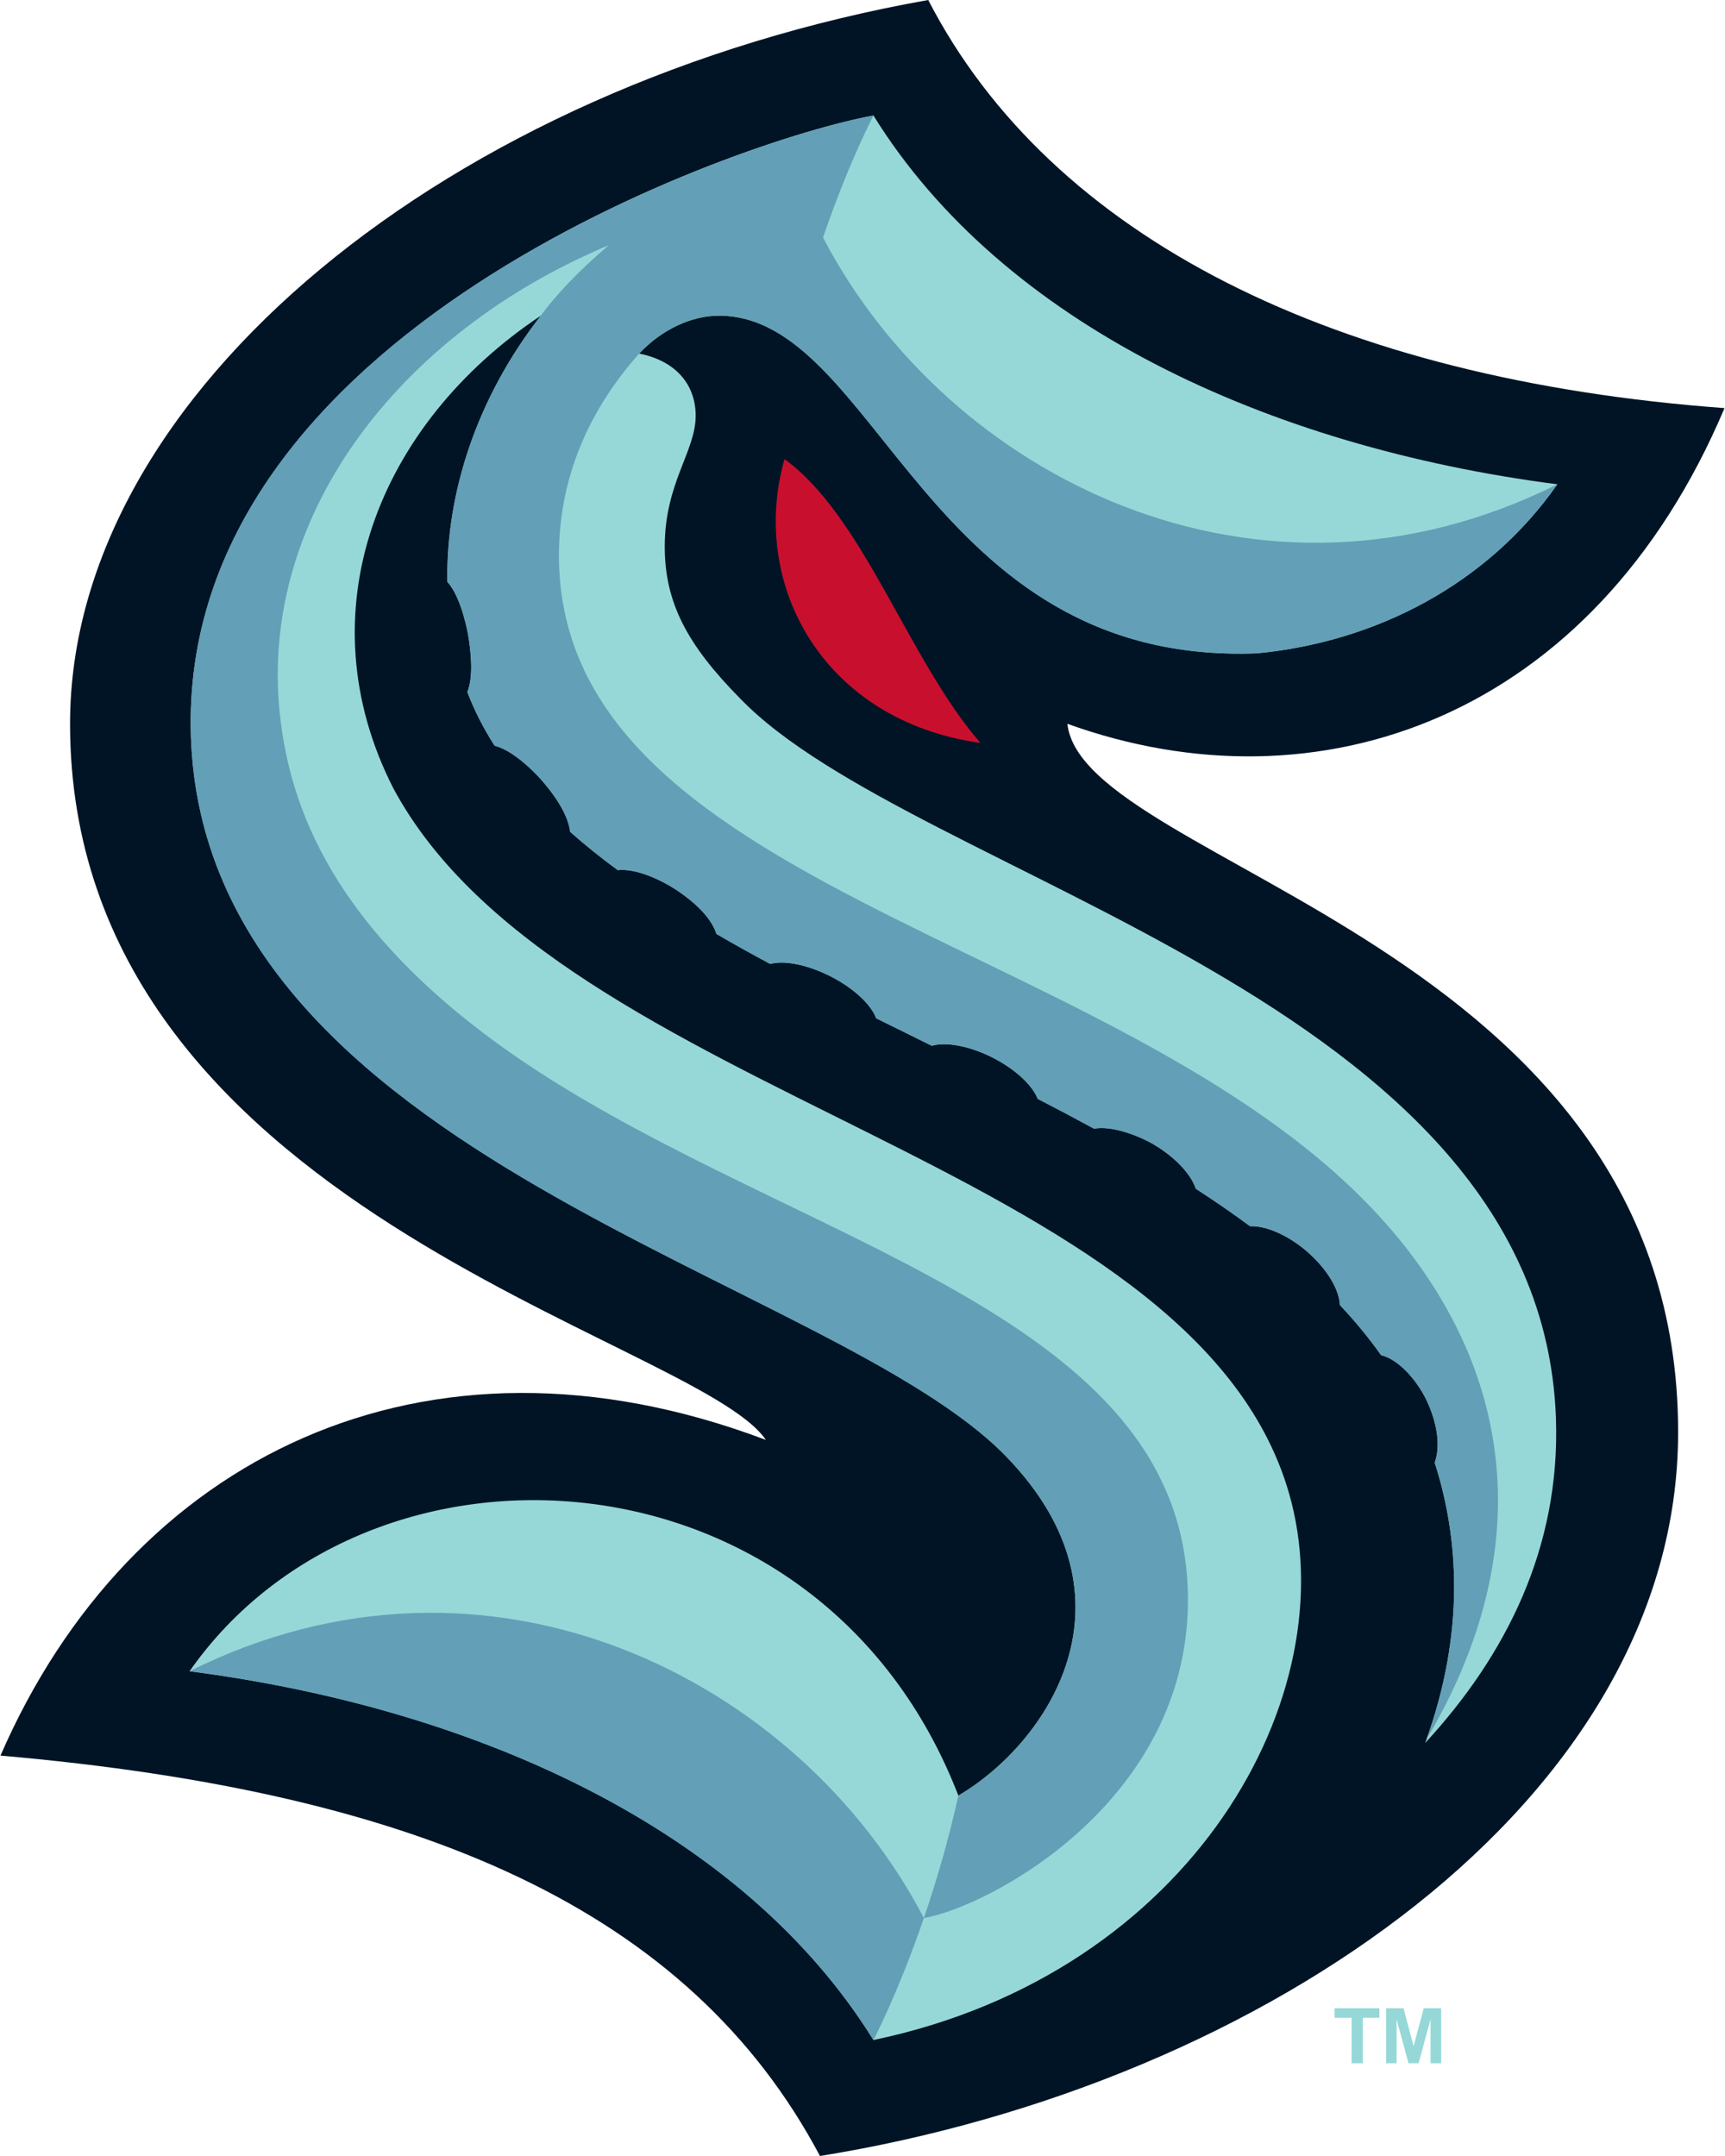 <svg width="80" height="100" viewBox="0 0 80 100" fill="none" xmlns="http://www.w3.org/2000/svg">
<g clip-path="url(#clip0_2104_3156)">
<path d="M0.022 81.429C19.584 83.132 31.991 88.627 38.028 100C58.703 96.662 77.826 83.454 77.826 66.429C77.826 43.746 50.237 40.18 49.501 33.571C61.106 37.761 73.881 33.351 79.978 18.929C61.949 17.602 48.753 11.05 43.048 0C20.936 3.921 3.249 18.174 3.249 33.571C3.249 56.06 32.267 62.014 35.518 66.786C19.681 60.804 6.022 67.621 0.022 81.429Z" fill="#001425"/>
<path d="M34.336 32.409C31.86 29.904 30.829 27.942 30.829 25.353C30.829 22.393 32.263 20.944 32.263 19.283C32.263 17.858 31.364 16.74 29.642 16.4C30.664 15.304 32.049 14.642 33.338 14.642C40.718 14.642 42.897 30.887 58.293 30.303C63.781 29.779 68.966 27.121 72.225 22.463C58.779 20.724 46.505 15.033 40.508 5.358C34.286 6.487 8.196 15.454 8.856 34.198C9.544 53.745 38.562 59.177 46.679 67.571C53.08 74.189 48.572 80.859 44.446 83.284C38.073 66.773 17.128 65.599 8.79 77.517C22.235 79.256 34.51 84.947 40.507 94.621C55.339 91.522 62.494 78.567 59.77 69.223C55.264 53.759 25.999 51.039 18.237 36.554C14.089 28.405 17.5 19.703 25.084 14.64C22.108 18.461 20.683 22.866 20.747 26.988C21.42 27.719 21.707 29.431 21.713 29.466C21.811 30.064 21.988 31.327 21.674 32.1C22.005 32.967 22.43 33.795 22.938 34.588C23.954 34.841 25.095 36.16 25.119 36.187C26.236 37.466 26.41 38.273 26.438 38.58C27.128 39.193 27.868 39.785 28.651 40.361C29.304 40.284 30.298 40.6 31.312 41.242C32.478 42.002 33.059 42.754 33.224 43.319C34.048 43.797 34.88 44.26 35.72 44.71C36.372 44.533 37.444 44.739 38.523 45.288C39.603 45.839 40.4 46.595 40.633 47.23C41.488 47.655 42.35 48.079 43.213 48.505C43.865 48.317 44.948 48.503 46.036 49.055C47.101 49.595 47.879 50.34 48.127 50.968C49.004 51.42 49.876 51.882 50.742 52.353C51.543 52.191 52.82 52.676 53.516 53.088C54.543 53.7 55.249 54.493 55.457 55.136C56.327 55.699 57.169 56.277 57.974 56.875C58.655 56.844 59.656 57.232 60.591 58.025C61.599 58.899 62.117 59.86 62.139 60.529C62.837 61.272 63.477 62.045 64.048 62.852C64.873 63.058 65.705 64.008 66.168 64.962C66.81 66.354 66.725 67.335 66.537 67.841C67.65 71.301 67.95 75.657 66.16 80.669C66.142 80.721 66.118 80.782 66.092 80.847C69.838 76.786 72.37 71.785 72.159 65.781C71.471 46.235 42.453 40.803 34.336 32.409H34.336Z" fill="#96D8D8"/>
<path d="M45.472 34.46C42.156 30.66 40.038 23.927 36.381 21.295C34.742 27.093 38.158 33.437 45.472 34.46Z" fill="#C8102E"/>
<path d="M42.846 88.963C41.65 92.454 40.508 94.621 40.508 94.621C34.51 84.947 22.236 79.256 8.79 77.517C22.683 70.579 37.066 77.878 42.846 88.963ZM72.225 22.463C58.332 29.401 43.949 22.102 38.169 11.017C39.365 7.525 40.508 5.358 40.508 5.358C34.632 6.424 8.19 15.297 8.856 34.198C9.544 53.745 38.562 59.177 46.679 67.571C53.08 74.189 48.572 80.859 44.446 83.284C43.975 85.41 43.405 87.331 42.846 88.963C45.869 88.439 55.032 83.607 55.092 74.308C55.175 61.492 38.546 58.097 25.942 50.319C15.568 43.918 13.554 37.565 13.028 33.544C11.791 24.086 18.492 15.448 28.233 11.373C26.836 12.559 25.752 13.716 25.083 14.64C22.108 18.461 20.683 22.866 20.747 26.988C21.42 27.719 21.707 29.431 21.713 29.466C21.811 30.064 21.988 31.327 21.674 32.1C22.005 32.967 22.43 33.795 22.938 34.588C23.954 34.841 25.095 36.16 25.119 36.187C26.236 37.466 26.41 38.273 26.438 38.58C27.128 39.193 27.868 39.785 28.651 40.361C29.304 40.284 30.298 40.6 31.312 41.242C32.478 42.002 33.059 42.754 33.224 43.319C34.048 43.797 34.88 44.26 35.72 44.71C36.372 44.533 37.444 44.739 38.523 45.288C39.603 45.839 40.4 46.595 40.633 47.23C41.488 47.655 42.35 48.079 43.213 48.505C43.865 48.317 44.948 48.503 46.036 49.055C47.101 49.595 47.879 50.34 48.127 50.969C49.009 51.423 49.882 51.884 50.742 52.353C51.543 52.191 52.82 52.676 53.516 53.088C54.543 53.7 55.249 54.493 55.457 55.136C56.327 55.699 57.169 56.277 57.974 56.875C58.655 56.844 59.656 57.232 60.591 58.025C61.599 58.899 62.117 59.86 62.139 60.53C62.837 61.272 63.477 62.045 64.048 62.852C64.873 63.058 65.705 64.008 66.168 64.962C66.81 66.354 66.725 67.335 66.537 67.841C67.65 71.301 67.95 75.657 66.16 80.669C70.948 72.588 70.487 64.565 65.135 57.782C53.953 43.61 25.817 41.916 25.922 25.672C25.948 21.807 27.566 18.733 29.642 16.4C30.664 15.304 32.049 14.642 33.338 14.642C40.718 14.642 42.897 30.887 58.293 30.304C63.781 29.779 68.966 27.121 72.225 22.463Z" fill="#639FB6"/>
<path d="M62.684 95.699V93.59H61.893V93.148H63.973V93.59H63.203V95.699H62.684ZM64.282 95.699V93.148H65.092L65.558 94.905L66.028 93.147H66.838V95.699H66.344V93.665L65.79 95.699H65.321L64.77 93.665V95.699H64.282Z" fill="#96D8D8"/>
</g>
<defs>
<clipPath id="clip0_2104_3156">
<rect width="80" height="100" fill="white"/>
</clipPath>
</defs>
</svg>
